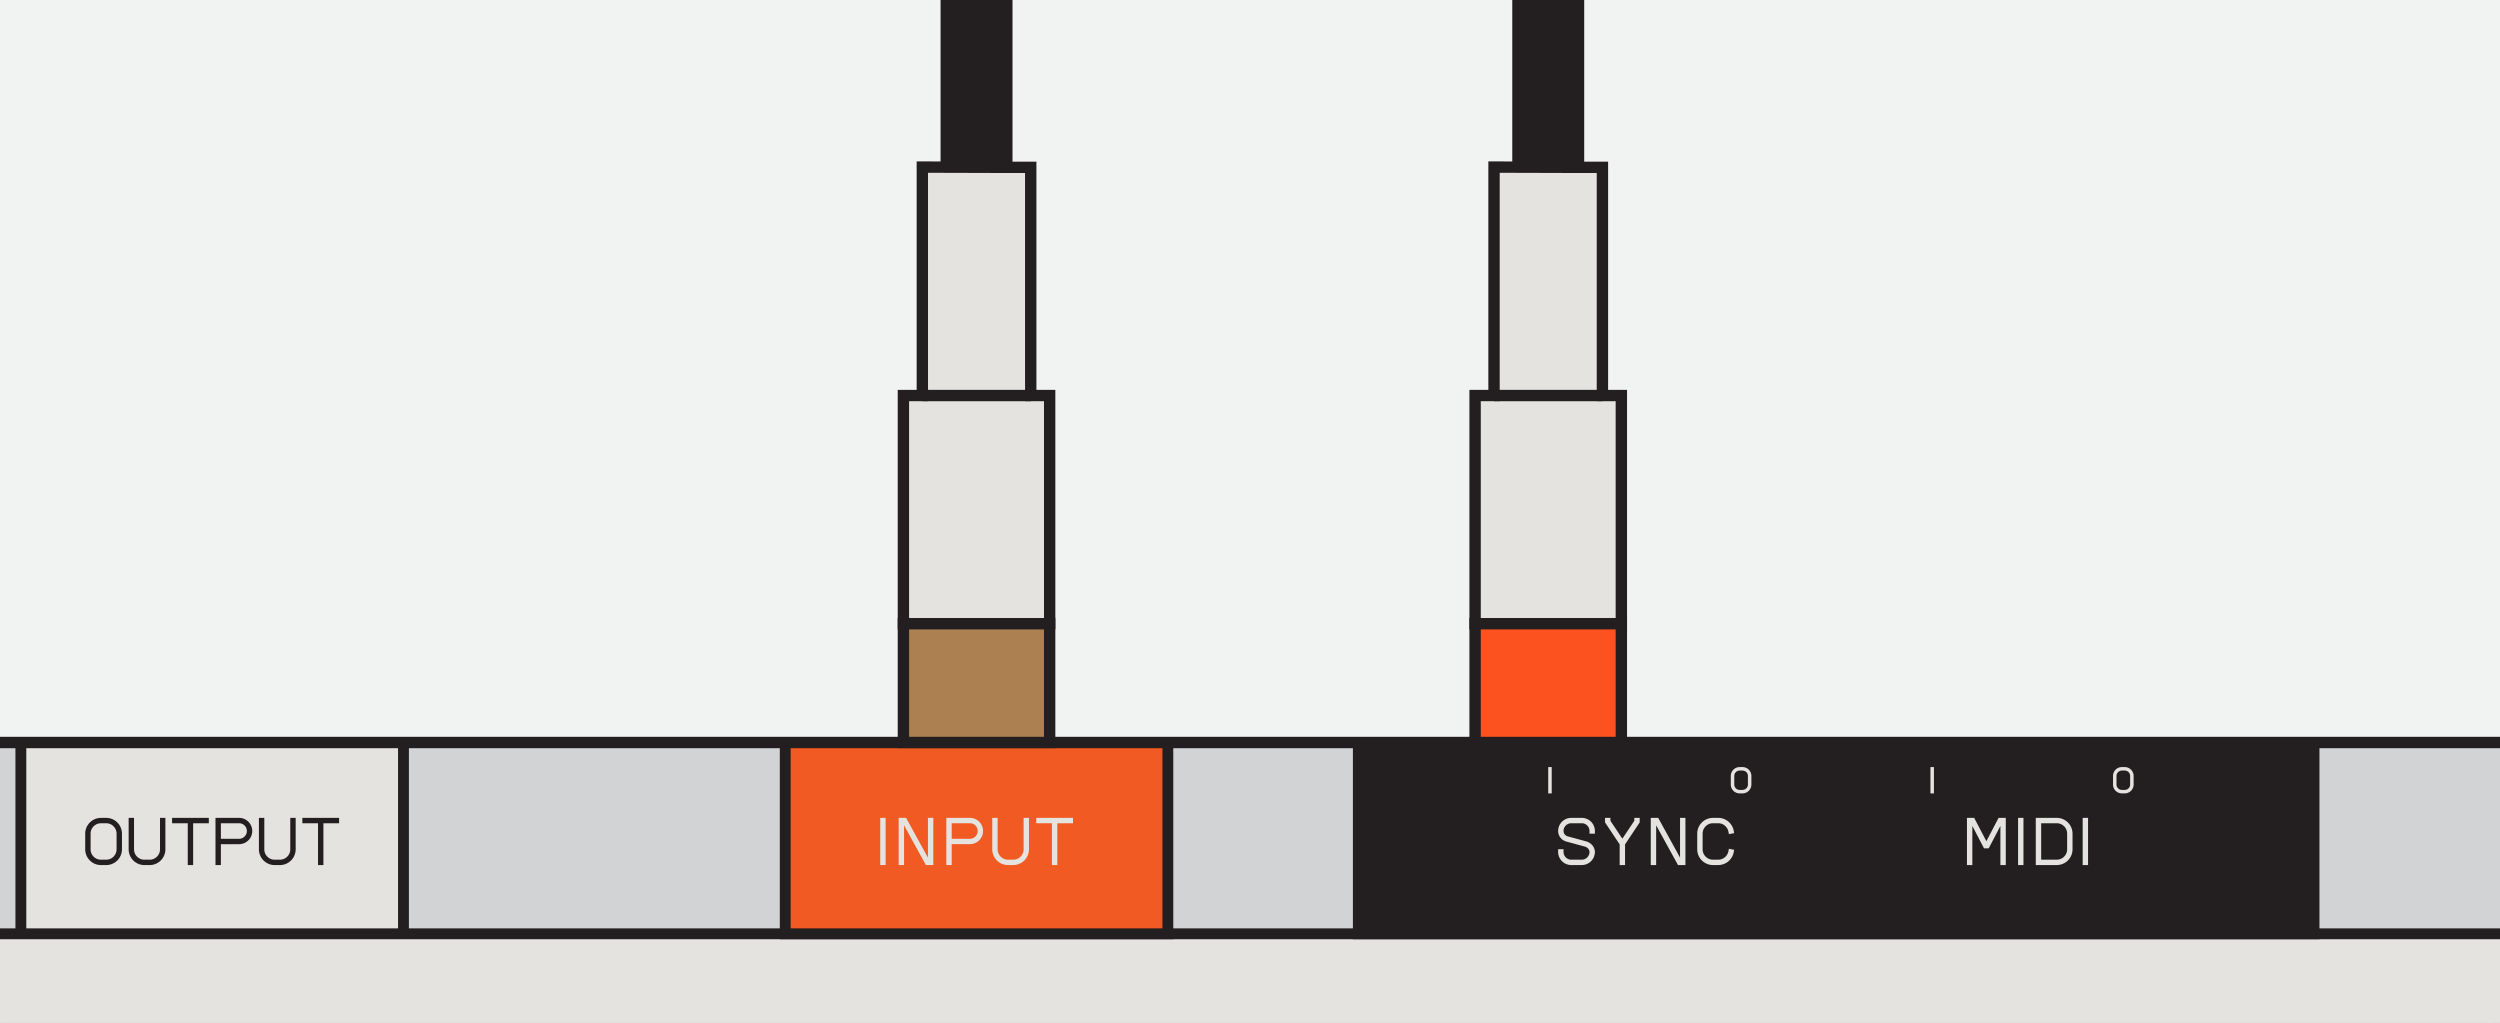 <svg width="440" height="180" fill="none" xmlns="http://www.w3.org/2000/svg"><rect width="100%" height="100%" fill="#333333" stroke="none"/><g clip-path="url(#clip0_2558_50916)"><path fill="#F1F2F2" d="M0 0h440v180H0z"/><path fill="#F1F2F2" d="M1.5-39h437v265H1.5z"/><g clip-path="url(#clip1_2558_50916)"><path d="M707.895 130.678H-27.896c-1.161 0-2.102.941-2.102 2.102v1005.01a2.1 2.1 0 0 0 2.102 2.1h735.791a2.1 2.1 0 0 0 2.102-2.1V132.78a2.102 2.102 0 0 0-2.102-2.102Z" fill="#D1D3D4"/><path d="M474.309 164.349H-30v201.872h504.309V164.349ZM71.011 130.678H3.671v33.671h67.34v-33.671Z" fill="#E4E3DF" stroke="#231F20" stroke-width="1.91" stroke-miterlimit="10"/><path d="M205.541 130.678h-67.34v33.67h67.34v-33.67Z" fill="#F15A22" stroke="#231F20" stroke-width="1.91" stroke-miterlimit="10"/><path d="M407.267 130.678H239.065v33.671h168.202v-33.671Z" fill="#231F20" stroke="#231F20" stroke-width="1.91" stroke-miterlimit="10"/><path d="M707.895 130.678H-27.896c-1.161 0-2.102.941-2.102 2.102v1005.01a2.1 2.1 0 0 0 2.102 2.1h735.791a2.1 2.1 0 0 0 2.102-2.1V132.78a2.102 2.102 0 0 0-2.102-2.102Z" stroke="#231F20" stroke-width="2" stroke-miterlimit="10" stroke-linejoin="round"/><path d="M17.772 152.253h.92a2.777 2.777 0 0 0 2.773-2.773v-2.76a2.777 2.777 0 0 0-2.773-2.773h-.92a2.777 2.777 0 0 0-2.774 2.773v2.76a2.777 2.777 0 0 0 2.774 2.773Zm-1.827-2.773v-2.76c0-1.007.819-1.827 1.827-1.827h.92c1.008 0 1.826.82 1.826 1.827v2.76a1.829 1.829 0 0 1-1.826 1.827h-.92a1.828 1.828 0 0 1-1.827-1.827Zm6.697 0v-5.533h.947v5.533c0 1.007.819 1.827 1.827 1.827h.92c1.008 0 1.826-.82 1.826-1.827v-5.533h.947v5.533a2.777 2.777 0 0 1-2.774 2.773h-.92a2.777 2.777 0 0 1-2.773-2.773Zm7.642-5.533h6.468v.946h-2.76v7.36h-.949v-7.36h-2.759v-.946Zm14.111 2.313a2.316 2.316 0 0 0-2.314-2.313h-4.155v8.306h.949v-3.679h3.207a2.317 2.317 0 0 0 2.313-2.314Zm-.948 0c0 .755-.612 1.368-1.365 1.368h-3.208v-2.735h3.207c.753 0 1.366.614 1.366 1.367Zm2.122 3.22v-5.533h.948v5.533c0 1.007.819 1.827 1.825 1.827h.92c1.008 0 1.827-.82 1.827-1.827v-5.533h.947v5.533a2.777 2.777 0 0 1-2.774 2.773h-.92a2.777 2.777 0 0 1-2.773-2.773Zm10.403-4.587h-2.76v-.946h6.468v.946h-2.76v7.36h-.948v-7.36Z" fill="#231F20"/><path d="M154.922 143.944h.949v8.306h-.949v-8.306Zm8.394 6.995-3.815-6.94-.031-.055h-1.305l-.001 8.306h.948v-6.993l3.816 6.939.03.054h1.307v-8.306h-.949v6.995Zm9.703-4.682a2.316 2.316 0 0 1-2.313 2.314h-3.207v3.679h-.949v-8.306h4.155a2.316 2.316 0 0 1 2.314 2.313Zm-5.521 1.368h3.208a1.367 1.367 0 0 0-.001-2.735h-3.207v2.735Zm12.657 1.852a1.829 1.829 0 0 1-1.827 1.827h-.92a1.829 1.829 0 0 1-1.825-1.827v-5.533h-.948v5.533a2.776 2.776 0 0 0 2.773 2.773h.92a2.776 2.776 0 0 0 2.774-2.773v-5.533h-.947v5.533Zm2.228-4.587h2.76v7.36h.948v-7.36h2.761v-.946h-6.469v.946ZM280.702 146.257v.473h-.948v-.473c0-.753-.613-1.367-1.366-1.367h-1.841c-.754 0-1.366.614-1.366 1.367 0 .13.032.274.091.408.114.256.375.46.697.548l3.17.862c.67.181 1.205.645 1.437 1.241.081.21.125.425.125.62a2.317 2.317 0 0 1-2.315 2.314h-1.839a2.317 2.317 0 0 1-2.314-2.314v-.472h.948v.472c0 .754.613 1.367 1.366 1.367h1.839c.755 0 1.368-.613 1.368-1.367a.802.802 0 0 0-.06-.278c-.123-.317-.424-.568-.802-.67l-3.171-.862c-.6-.162-1.078-.553-1.311-1.072a1.952 1.952 0 0 1-.176-.797 2.315 2.315 0 0 1 2.313-2.312h1.841a2.315 2.315 0 0 1 2.314 2.312Zm6.936-1.799-2.104 3.155-2.101-3.155v-.513h-.948v.8l2.576 3.863v3.642h.948v-3.642l2.557-3.836.019-.027v-.8h-.948l.001.513Zm8.05 6.481-3.816-6.94-.031-.054h-1.305v8.305h.947l.002-6.993 3.814 6.939.03.054h1.307v-8.305h-.947l-.001 6.994Zm5.799-6.049h.92a1.836 1.836 0 0 1 1.79 1.46l.094.464.926-.186-.093-.464a2.778 2.778 0 0 0-2.717-2.22h-.92a2.777 2.777 0 0 0-2.774 2.774v2.759a2.776 2.776 0 0 0 2.774 2.773h.92a2.782 2.782 0 0 0 2.717-2.219l.093-.464-.927-.188-.093.464a1.83 1.83 0 0 1-1.79 1.461h-.92a1.829 1.829 0 0 1-1.827-1.827v-2.759a1.83 1.83 0 0 1 1.827-1.828Zm-29.001-5.253h.615v-4.631h-.615v4.631Zm35.759-3.069v1.507c0 .861-.701 1.562-1.561 1.562h-.503a1.564 1.564 0 0 1-1.563-1.562v-1.507c0-.861.702-1.562 1.563-1.562h.503c.86 0 1.561.701 1.561 1.562Zm-1.563-.949h-.501a.95.95 0 0 0-.948.949v1.507a.95.95 0 0 0 .948.949h.501a.95.95 0 0 0 .951-.949v-1.507a.95.95 0 0 0-.951-.949ZM351.746 143.945h1.271v8.305h-.947v-6.884l-2.055 3.941h-.83l-.029-.057-2.027-3.884v6.884h-.947v-8.306h1.273l.029.057 2.116 4.054 2.146-4.11Zm3.437 8.305h.947v-8.305h-.947v8.305Zm9.582-5.532v2.759a2.777 2.777 0 0 1-2.774 2.773h-3.694v-8.305h3.694a2.777 2.777 0 0 1 2.774 2.773Zm-.948 2.759v-2.759a1.828 1.828 0 0 0-1.826-1.828h-2.745v6.414h2.745a1.827 1.827 0 0 0 1.826-1.827Zm2.734 2.773h.947v-8.305h-.947v8.305Zm-26.793-12.613h.614v-4.631h-.614v4.631Zm35.76-3.069v1.507c0 .861-.701 1.562-1.563 1.562h-.502a1.564 1.564 0 0 1-1.562-1.562v-1.507c0-.861.701-1.562 1.562-1.562h.502c.862 0 1.563.701 1.563 1.562Zm-1.563-.949h-.502a.95.95 0 0 0-.949.949v1.507a.95.95 0 0 0 .949.949h.502a.95.95 0 0 0 .949-.949v-1.507a.95.95 0 0 0-.949-.949ZM177.757 29.452h3.651v40.162h3.332v40.162H159V69.614h3.332V29.407l15.448.045" fill="#E4E3DF"/><path d="M177.757 29.452h3.651v40.162h3.332v40.162H159V69.614h3.332V29.407l15.448.045" stroke="#231F20" stroke-width="2" stroke-miterlimit="10"/><path d="M177.759-185.641h-11.775V29.407h11.775V-185.64Z" fill="#231F20" stroke="#231F20" stroke-width=".886" stroke-miterlimit="10"/><path d="M184.74 109.776H159v20.903h25.74v-20.903Z" fill="#AD8052" stroke="#231F20" stroke-width="2" stroke-miterlimit="10"/><path d="M162.334 69.614h19.077" stroke="#231F20" stroke-width="2" stroke-miterlimit="10"/><path d="M278.375 29.452h3.651v40.162h3.331v40.162h-25.74V69.614h3.332V29.407l15.448.045" fill="#E4E3DF"/><path d="M278.375 29.452h3.651v40.162h3.331v40.162h-25.74V69.614h3.332V29.407l15.448.045" stroke="#231F20" stroke-width="2" stroke-miterlimit="10"/><path d="M278.376-185.641h-11.774V29.407h11.774V-185.64Z" fill="#231F20" stroke="#231F20" stroke-width=".886" stroke-miterlimit="10"/><path d="M285.357 109.776h-25.74v20.903h25.74v-20.903Z" fill="#FC521F" stroke="#231F20" stroke-width="2" stroke-miterlimit="10"/><path d="M262.951 69.614h19.077" stroke="#231F20" stroke-width="2" stroke-miterlimit="10"/></g></g><defs><clipPath id="clip0_2558_50916"><path fill="#fff" d="M0 0h440v180H0z"/></clipPath><clipPath id="clip1_2558_50916"><path fill="#fff" transform="translate(-105 -39)" d="M0 0h890v279H0z"/></clipPath></defs></svg>